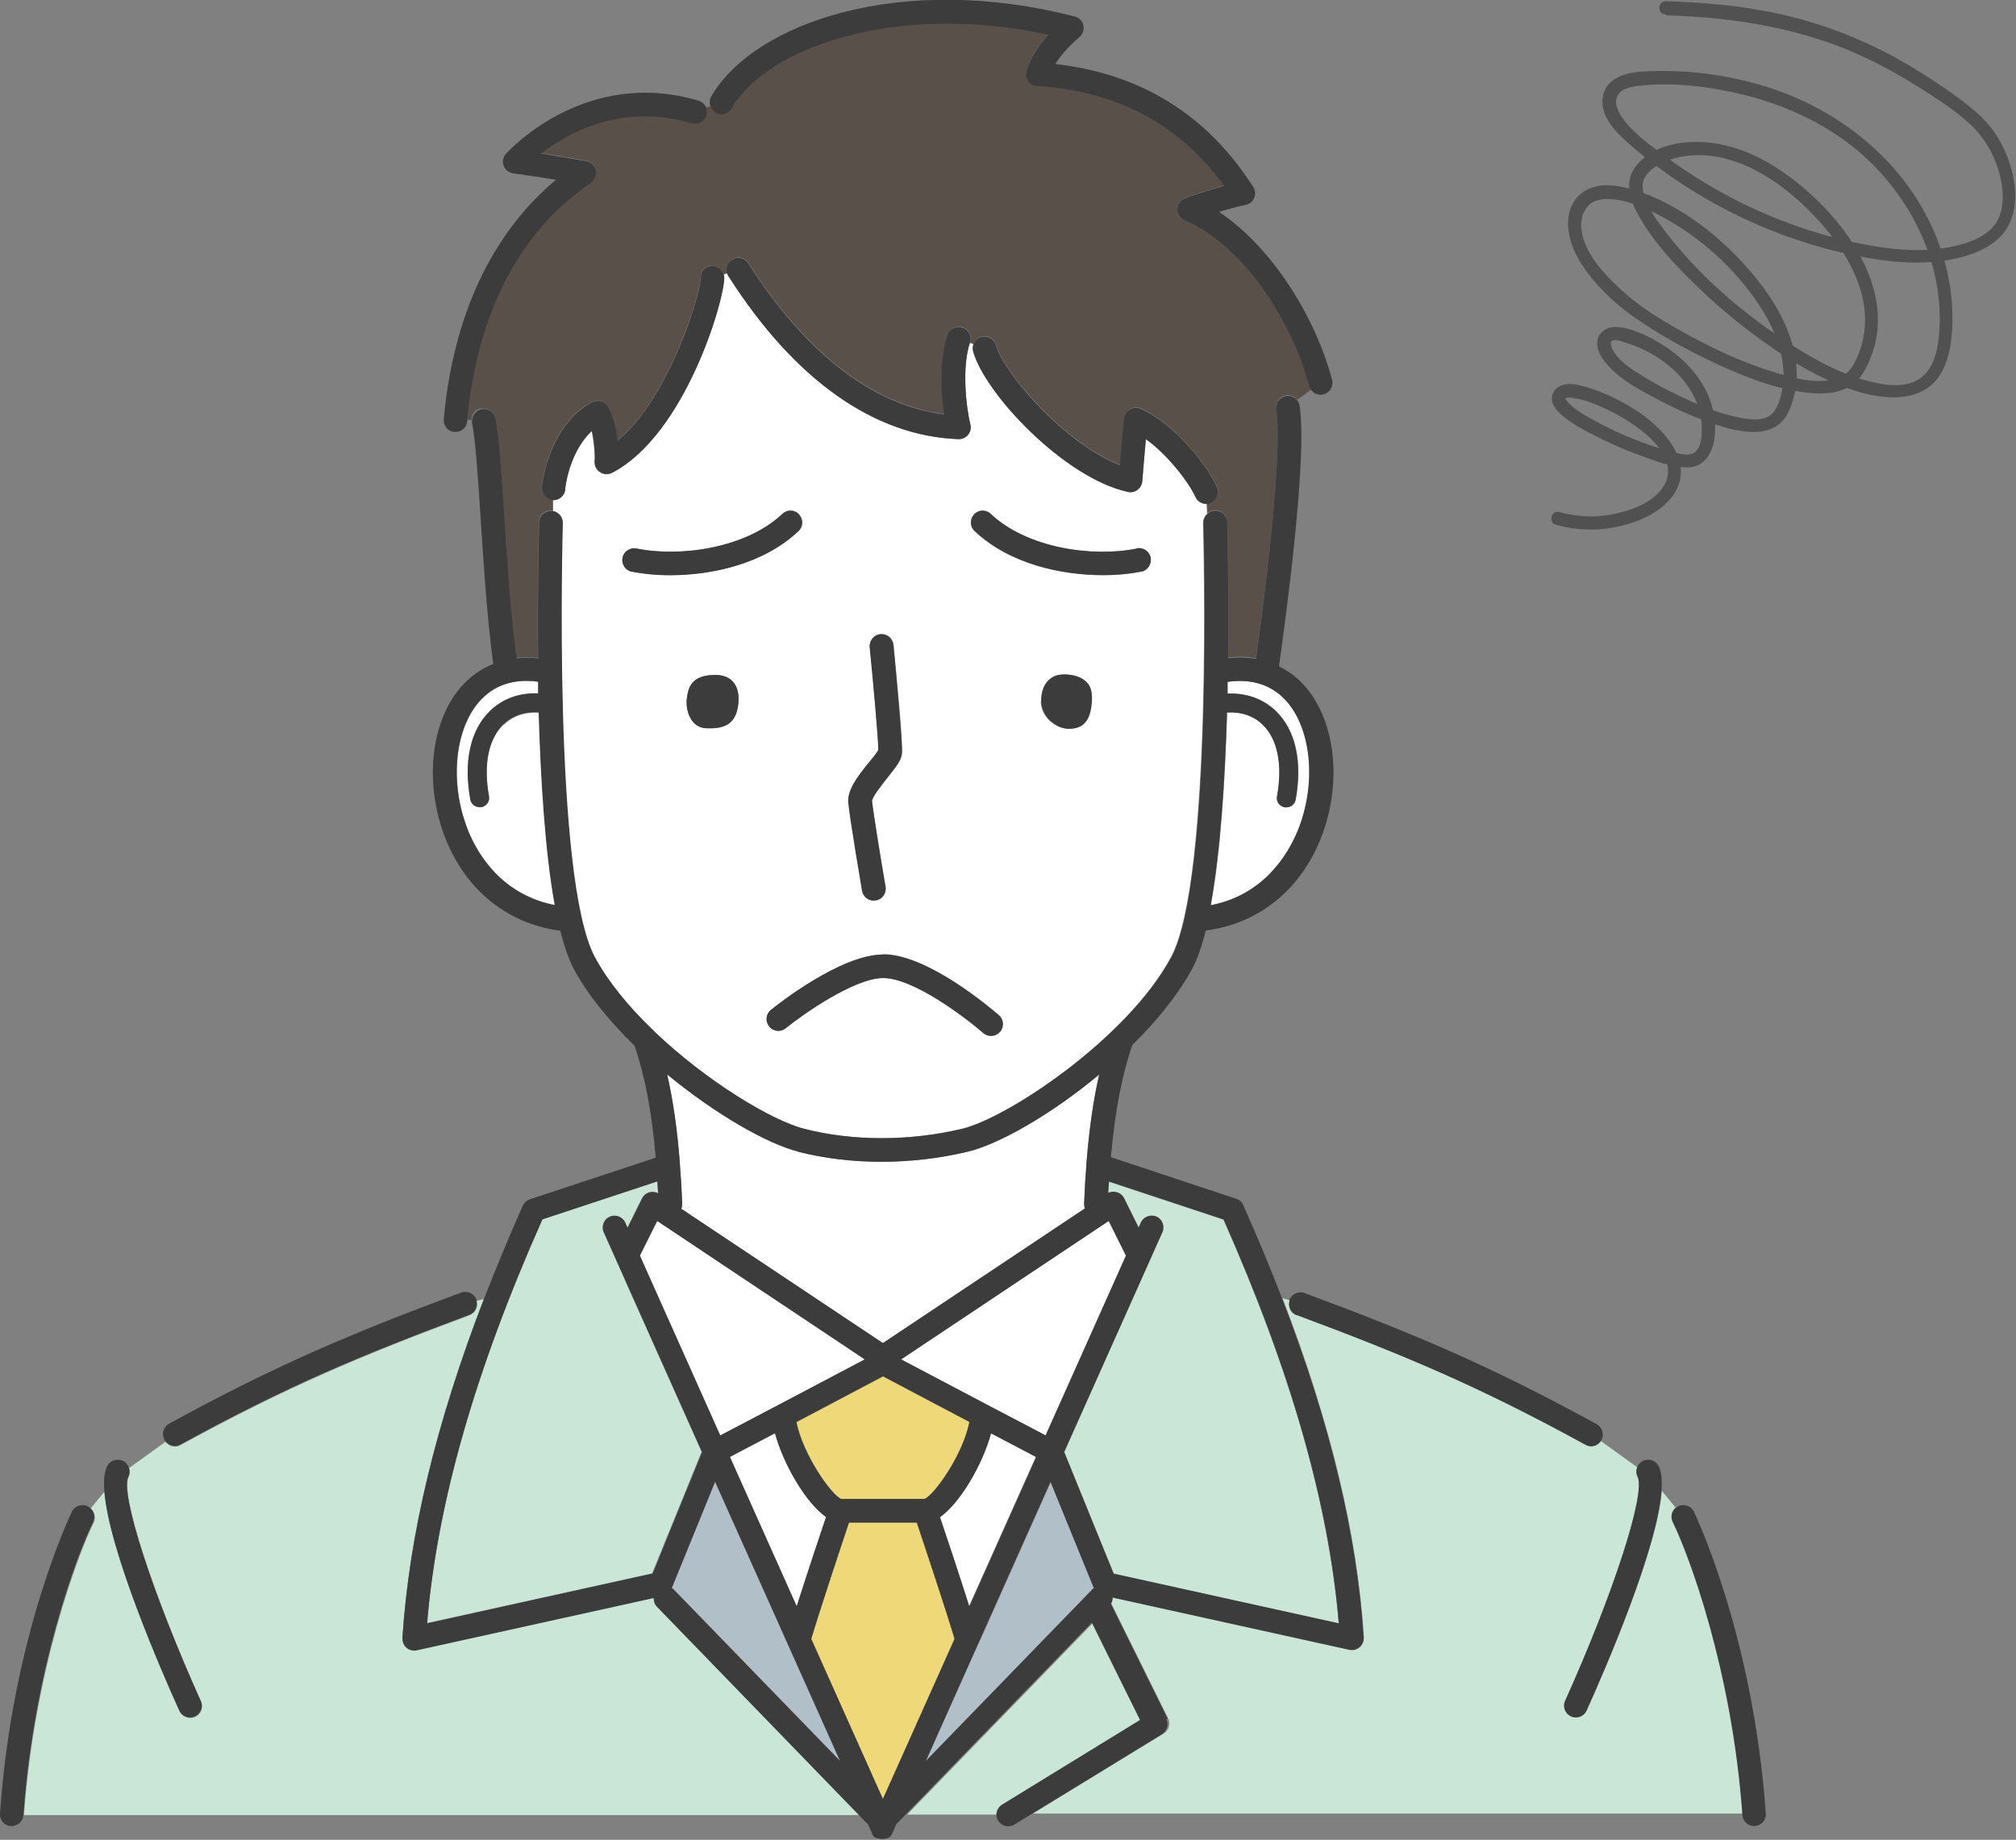 <?xml version="1.0" encoding="UTF-8"?><svg id="_レイヤー_2" xmlns="http://www.w3.org/2000/svg" viewBox="0 0 79.05 72.15"><rect x="0" y="0" width="79.05" height="72.15" fill="#808080" stroke="none"/><defs><style>.cls-1{fill:#3c3c3c;}.cls-2{fill:#efd878;}.cls-3{fill:#c9e6d7;}.cls-4{fill:#b0bfc8;}.cls-5{fill:#fff;}.cls-6{fill:#515151;}.cls-7{fill:#595049;}</style></defs><g id="_レイヤー_1-2"><path class="cls-3" d="M25.63,62.65l-9.29,2.05s-.07.01-.1.01c-.11,0-.22-.04-.3-.11-.11-.09-.17-.24-.16-.38.26-4.03,1.31-8.4,3.19-13.28l-.28.08c.06.23-.05.47-.28.56-4.24,1.58-7.15,2.8-11.33,5.09-.07.04-.15.06-.22.06-.15,0-.28-.07-.37-.19l-1.43,1.03c.04.11.04.24-.02.36-.33.65.95,4.59,2.84,8.79.11.23,0,.51-.23.61-.06.03-.13.04-.19.04-.18,0-.35-.1-.42-.27-.72-1.59-2.77-6.32-2.94-8.61l-.55.67c.16.13.22.36.12.56-.62,1.26-2.32,5.77-2.73,11.46h32.75l-7.92-8.17c-.09-.1-.13-.22-.13-.34Z"/><path class="cls-3" d="M65.71,59.13l-.55-.67c-.17,2.29-2.22,7.02-2.94,8.61-.08.17-.25.27-.42.27-.06,0-.13-.01-.19-.04-.23-.11-.34-.38-.23-.61,1.89-4.2,3.17-8.14,2.84-8.79-.06-.12-.06-.25-.02-.36l-1.43-1.03c-.09.12-.23.19-.37.19-.08,0-.15-.02-.22-.06-4.17-2.29-7.09-3.51-11.33-5.09-.23-.08-.35-.33-.28-.56l-.28-.08c1.88,4.88,2.93,9.25,3.19,13.28,0,.15-.05.29-.16.38-.08.07-.19.11-.3.11-.03,0-.07,0-.1-.01l-9.29-2.05c0,.09-.02.18-.06.25l2.23,4.51c.11.21.03.48-.17.6l-5.13,3.14h27.83c-.4-5.69-2.1-10.2-2.73-11.46-.1-.2-.04-.43.12-.56Z"/><path class="cls-3" d="M39.36,70.76l5.41-3.32-1.89-3.82-7.31,7.54h3.57c0-.16.08-.31.22-.39Z"/><path class="cls-3" d="M24.54,50.27l-.87-1.95c-.1-.23,0-.51.23-.61.23-.1.51,0,.61.23l.09.2.57-1.15c.06-.12.17-.21.3-.24.11-.03.23-.01.33.04,0-.16-.02-.32-.03-.47l-4.51,1.49c-2.64,5.96-4.12,11.15-4.52,15.84l8.83-1.95,1.94-4.77-2.98-6.67Z"/><path class="cls-3" d="M43.77,46.76c.13.03.24.12.3.24l.57,1.15.09-.2c.1-.23.38-.34.61-.23.23.1.34.38.23.61l-.49,1.1s0,0,0,0l-3.36,7.52,1.94,4.77,8.83,1.95c-.39-4.69-1.87-9.88-4.52-15.84l-4.5-1.49c0,.15-.02.3-.03.46.1-.05.21-.06.32-.03Z"/><path class="cls-5" d="M19.74,28.42c-.59.57-.79,1.57-.56,2.81.04.2-.1.39-.3.43-.02,0-.04,0-.07,0-.18,0-.33-.13-.36-.3-.27-1.49,0-2.72.77-3.47.49-.48,1.15-.71,1.89-.69,0-.16,0-.31,0-.46-.97-.14-1.77.14-2.34.81-.96,1.13-1.13,3.24-.41,5.02.39.95,1.33,2.53,3.41,2.94-.38-2.09-.56-4.92-.63-7.56-.56-.03-1.03.13-1.39.48Z"/><path class="cls-5" d="M50.9,32.56c.72-1.78.55-3.89-.41-5.02-.57-.67-1.38-.94-2.35-.8,0,.15,0,.31,0,.46.75-.03,1.41.2,1.9.69.77.75,1.04,1.98.77,3.47-.03.18-.19.3-.36.3-.02,0-.04,0-.07,0-.2-.04-.34-.23-.3-.43.22-1.24.02-2.23-.56-2.81-.36-.35-.84-.51-1.4-.48-.08,2.64-.25,5.47-.64,7.56,2.09-.41,3.04-1.99,3.42-2.94Z"/><path class="cls-5" d="M47.29,19.76c-.18,0-.35-.1-.42-.28-.23-.52-1.04-1.62-1.94-2.26-.04.47-.1,1.11-.14,1.66-.01.13-.08.25-.19.33-.11.08-.24.11-.37.08-2.47-.53-5.59-3.82-6.07-5.5-.03-.1-.02-.2.01-.29l-.14-.05c-.32.93-.16,2.45.02,3.2.03.14,0,.29-.09.4-.09.11-.22.17-.36.17,0,0-.01,0-.02,0-3.31-.12-6.43-2.34-9.01-6.39-.02-.04-.04-.07-.05-.11l-.15.05s.02.08.02.13c.02.83-1.52,6.16-4.4,7.65-.15.08-.33.07-.47-.03-.14-.09-.22-.25-.21-.42.02-.27-.03-.8-.11-1.19-.6.55-.96,1.52-1.05,2.3-.03.24-.23.41-.46.41,0,0,0,0-.01,0v.42c.21.04.37.24.37.47,0,.14-.41,13.93,1.26,17.03.52.96,1.32,1.92,2.22,2.8.04.03.08.06.11.11,2.05,1.95,4.62,3.5,5.89,3.82,1.91.48,4.1.48,6.17,0,1.8-.42,6.5-3.55,8.21-6.73,1.67-3.1,1.26-16.89,1.26-17.03,0-.14.06-.27.16-.36l-.02-.38s-.02,0-.03,0ZM34.08,29.9c.13-.16.31-.39.37-.49,0-.37-.19-2.55-.34-4.03-.03-.25.16-.48.42-.51.26-.03.48.16.51.42.11,1.17.38,3.92.33,4.27-.03.26-.22.49-.56.93-.19.24-.6.74-.61.92.03.4.39,2.57.53,3.37.04.25-.13.49-.38.53-.03,0-.05,0-.08,0-.22,0-.42-.16-.46-.39-.02-.12-.49-2.93-.54-3.47-.04-.49.39-1.03.81-1.56ZM24.77,22.42c-.25-.05-.41-.3-.36-.55.05-.25.3-.41.55-.36,1.71.35,4.29-.01,5.72-1.36.19-.18.48-.17.65.02.18.19.17.48-.02.65-1.38,1.31-3.42,1.73-5.04,1.73-.57,0-1.08-.05-1.5-.14ZM28.93,27.74c-.13.72-.63.84-1.23.82-.61-.02-.82-.7-.77-1.15.05-.45.17-.9,1.02-.94.85-.04,1.11.55.98,1.27ZM39.21,40.47c-.09.1-.22.16-.35.16-.11,0-.22-.04-.3-.11-.69-.6-2.73-2.16-3.93-2.16h0c-1.14,0-3.15,1.42-3.82,1.97-.2.16-.49.13-.65-.07-.16-.2-.13-.49.07-.65.28-.22,2.74-2.17,4.4-2.17h0c1.75,0,4.26,2.14,4.54,2.39.19.17.21.46.04.65ZM40.82,27.49c0-.65.34-.96.68-1.02.34-.07,1.3,0,1.3.81s-.21,1.3-.9,1.3c-.48,0-1.09-.44-1.09-1.09ZM44.75,22.42c-.42.08-.93.14-1.5.14-1.62,0-3.66-.43-5.04-1.73-.19-.18-.19-.47-.02-.65.18-.19.47-.19.65-.02,1.42,1.35,4.01,1.71,5.72,1.36.25-.05.5.11.55.36.05.25-.11.5-.36.55Z"/><path class="cls-5" d="M26.66,45.67c.04.48.07.99.09,1.53,0,.07-.01.14-.04.2l7.91,5.27,7.92-5.28c-.02-.06-.03-.12-.03-.19.02-.54.05-1.05.09-1.53,0-.01,0-.02,0-.03.1-1.35.27-2.49.5-3.5-1.88,1.57-3.94,2.74-5.18,3.03-1.11.26-2.24.39-3.36.39s-2.22-.13-3.25-.39c-1.25-.32-3.28-1.49-5.15-3.03.23,1.01.39,2.15.5,3.5,0,.01,0,.03,0,.04Z"/><path class="cls-5" d="M40.62,57.13l-1.77-.93c-.33,1.22-1.21,2.73-2,3.28.24.71.76,2.27,1.15,3.5l2.62-5.86Z"/><path class="cls-5" d="M32.39,59.49c-.79-.56-1.67-2.06-2-3.28l-1.77.93,2.62,5.86c.39-1.23.91-2.79,1.15-3.5Z"/><path class="cls-4" d="M30.9,64.49l-2.86-6.39-1.7,4.17s.05.04.08.06l6.52,6.72-2.04-4.56s0,0,0,0Z"/><path class="cls-4" d="M38.35,64.49s0,0,0,0l-2.04,4.57,6.52-6.72s.05-.05.08-.06l-1.7-4.17-2.85,6.38Z"/><path class="cls-7" d="M18.87,16.03c.25-.05.5.11.55.36.15.75.24,2.21.35,3.91.12,1.81.25,3.84.48,5.5.27-.03.55-.03.84,0-.03-2.85.04-5.1.04-5.33,0-.26.21-.46.48-.45.02,0,.05,0,.07,0v-.42s-.02,0-.03,0c-.25-.03-.44-.26-.41-.51.14-1.24.8-2.75,1.99-3.33.2-.1.45-.04.58.15.22.32.34.87.4,1.36,2.05-1.69,3.27-5.83,3.26-6.38,0-.26.2-.47.45-.47.21,0,.39.14.45.33l.15-.05c-.06-.19.01-.41.19-.53.22-.14.5-.07.64.14,2.26,3.54,4.91,5.58,7.68,5.92-.13-.88-.2-2.16.13-3.11.08-.24.35-.37.59-.29.24.08.37.35.29.59,0,0,0,0,0,.01l.14.05c.05-.13.16-.24.31-.28.25-.07.5.07.57.32.33,1.14,2.76,3.91,4.86,4.7.08-.9.16-1.81.16-1.82.01-.15.1-.28.23-.36.13-.08.28-.09.42-.03,1.35.59,2.65,2.29,3,3.08.1.23,0,.51-.24.61-.05.02-.1.03-.16.04l.02.38c.08-.07.18-.11.29-.12.26,0,.47.19.48.45,0,.23.07,2.48.04,5.33.38-.04.75-.03,1.09.03.25-1.8,1.08-7.94.79-9.78-.04-.25.14-.49.39-.53.17-.03.34.05.44.18l.55-.41s-.06-.1-.08-.16c-.64-2.46-2.52-5.48-4.88-6.5-.17-.08-.29-.25-.28-.44,0-.19.13-.36.31-.42.03-.01.7-.25,1.52-.48-1.73-2.4-4.2-3.72-7.34-3.92-.13,0-.25-.07-.33-.17-.08-.1-.12-.24-.09-.36.01-.08.13-.66.87-1.48-5.92-1.27-11,.44-12.42,2.89-.13.22-.41.3-.63.17-.1-.06-.17-.15-.2-.24l-.18.06c.03.09.04.19,0,.29-.07.25-.33.39-.58.31-2.75-.82-4.87.38-5.91,1.18.86.13,1.73.29,1.78.3.19.03.33.18.37.36.04.18-.04.37-.19.48-2.79,1.88-4.47,5.1-4.87,9.32h.2c0-.22.15-.41.37-.45Z"/><polygon class="cls-5" points="44.15 49.24 43.48 47.88 35.34 53.31 38.73 55.1 38.73 55.1 41 56.29 44.15 49.24"/><polygon class="cls-5" points="33.91 53.31 25.77 47.88 25.09 49.24 28.24 56.29 30.59 55.06 33.91 53.31"/><path class="cls-2" d="M32.99,58.79h3.27c.38-.15,1.5-1.73,1.76-3.02l-3.39-1.79-3.39,1.79c.25,1.29,1.38,2.87,1.76,3.02Z"/><path class="cls-2" d="M35.95,59.71h-2.66c-.29.88-1.12,3.36-1.48,4.56l2.81,6.28,2.81-6.28c-.35-1.2-1.18-3.68-1.48-4.56Z"/><path class="cls-1" d="M6.85,56.71c.08,0,.15-.02.22-.06,4.17-2.29,7.09-3.51,11.33-5.09.23-.08.35-.33.28-.56,0-.01,0-.02,0-.04-.09-.24-.36-.36-.6-.27-4.28,1.59-7.23,2.83-11.45,5.14-.22.12-.31.4-.18.63,0,.02.02.03.03.05.09.12.23.19.37.19Z"/><path class="cls-1" d="M3.53,59.13s-.06-.04-.09-.06c-.23-.11-.51-.02-.62.21-.02.05-2.33,4.78-2.82,11.84-.02.26.17.48.43.49.01,0,.02,0,.03,0,.24,0,.44-.19.46-.43,0-.01,0-.02,0-.03.41-5.69,2.1-10.2,2.73-11.46.1-.2.04-.43-.12-.56Z"/><path class="cls-1" d="M7.45,67.35c.06,0,.13-.01.19-.04.23-.11.34-.38.23-.61-1.89-4.2-3.17-8.14-2.84-8.79.06-.12.06-.25.02-.36-.04-.11-.12-.21-.23-.26-.23-.11-.51-.02-.62.21-.11.22-.14.56-.11.97.17,2.3,2.22,7.02,2.94,8.61.08.17.25.27.42.27Z"/><path class="cls-1" d="M50.84,51.57c4.24,1.58,7.15,2.8,11.33,5.09.07.04.15.06.22.06.15,0,.28-.07.37-.19.01-.02.02-.03.03-.05.12-.22.04-.51-.18-.63-4.22-2.31-7.17-3.55-11.45-5.14-.24-.09-.51.03-.6.27,0,.01,0,.02,0,.04-.06.23.05.47.28.56Z"/><path class="cls-1" d="M66.42,59.28c-.11-.23-.39-.32-.62-.21-.03.02-.06.04-.09.06-.16.13-.22.36-.12.56.62,1.26,2.32,5.77,2.73,11.46,0,.01,0,.02,0,.03.02.24.22.43.46.43.01,0,.02,0,.03,0,.26-.02.45-.24.43-.49-.5-7.06-2.8-11.79-2.82-11.84Z"/><path class="cls-1" d="M64.21,57.91c.33.65-.95,4.59-2.84,8.79-.11.23,0,.51.23.61.06.03.13.04.19.04.18,0,.35-.1.42-.27.72-1.59,2.77-6.32,2.94-8.61.03-.41,0-.75-.11-.97-.11-.23-.39-.32-.62-.21-.11.06-.19.15-.23.26-.04.11-.04.24.02.36Z"/><path class="cls-1" d="M45.79,67.41l-2.23-4.51c.05-.08.07-.17.06-.25l9.29,2.05s.07.01.1.01c.11,0,.22-.04.3-.11.11-.09.17-.24.16-.38-.26-4.03-1.31-8.4-3.19-13.28-.46-1.2-.97-2.42-1.53-3.68-.05-.12-.15-.21-.28-.25l-4.91-1.63c.16-1.8.43-3.21.84-4.4.96-.94,1.79-1.97,2.35-2.99.2-.38.38-.89.53-1.5,2.04-.26,3.67-1.55,4.49-3.56.86-2.11.63-4.57-.56-5.97-.3-.36-.66-.63-1.06-.83.23-1.61,1.13-8.16.81-10.21-.01-.08-.04-.15-.09-.21-.1-.13-.27-.21-.44-.18-.25.04-.43.28-.39.53.28,1.84-.54,7.98-.79,9.78-.35-.06-.71-.07-1.09-.03.03-2.85-.04-5.1-.04-5.33,0-.26-.22-.46-.48-.45-.11,0-.21.05-.29.12-.1.09-.16.22-.16.36,0,.14.41,13.93-1.26,17.03-1.72,3.18-6.42,6.31-8.21,6.73-2.07.49-4.26.49-6.17,0-1.28-.32-3.85-1.87-5.89-3.82-.03-.04-.07-.08-.11-.11-.91-.88-1.7-1.84-2.22-2.8-1.67-3.1-1.26-16.89-1.26-17.03,0-.23-.16-.43-.38-.47-.02,0-.05,0-.07,0-.27,0-.47.19-.48.45,0,.23-.07,2.48-.04,5.33-.29-.03-.57-.03-.84,0-.23-1.66-.36-3.69-.48-5.5-.11-1.7-.2-3.16-.35-3.91-.05-.25-.29-.41-.55-.36-.22.04-.37.24-.37.45,0,.03,0,.06,0,.09.14.69.23,2.12.34,3.79.12,1.86.26,3.95.49,5.66-.49.19-.93.51-1.29.93-1.19,1.4-1.42,3.85-.56,5.97.82,2.01,2.44,3.29,4.48,3.56.15.61.33,1.12.53,1.5.55,1.02,1.4,2.05,2.38,3.01.41,1.19.68,2.59.83,4.39l-4.93,1.63c-.12.04-.22.13-.28.25-.56,1.26-1.07,2.49-1.53,3.68-1.88,4.88-2.93,9.25-3.19,13.28,0,.15.05.29.16.38.08.07.19.11.3.11.03,0,.07,0,.1-.01l9.29-2.05c0,.12.04.25.13.34l7.92,8.17.31.32s.03.02.04.03l.16.36s0,0,0,.01c.01.03.03.06.05.09,0,0,0,0,0,.01,0,0,0,0,0,0,.03.03.05.05.09.07,0,0,0,0,0,0,0,0,.01,0,.02,0,.01,0,.03.02.04.02.01,0,.02,0,.04.01,0,0,.01,0,.02,0,0,0,.01,0,.01,0,.04.01.08.02.12.02,0,0,0,0,0,0,0,0,0,0,0,0,.04,0,.08,0,.12-.02,0,0,.01,0,.02,0,0,0,.01,0,.02,0,.01,0,.03,0,.04-.01.01,0,.03-.02.04-.02,0,0,.01,0,.02,0,0,0,0,0,0,0,.03-.02.06-.05.09-.07,0,0,0,0,0,0,0,0,0,0,0-.01.02-.03.04-.06.06-.09,0,0,0,0,0-.01l.16-.36s.03-.02.04-.04l.31-.32,7.31-7.54,1.89,3.82-5.41,3.32c-.14.09-.22.24-.22.39,0,.08.02.17.07.24.09.14.24.22.4.22.08,0,.17-.02.24-.07l.65-.4,5.13-3.14c.2-.13.28-.39.17-.6ZM48.11,27.94c.56-.03,1.04.13,1.4.48.59.57.79,1.57.56,2.81-.04.2.1.39.3.43.02,0,.04,0,.07,0,.18,0,.33-.13.36-.3.27-1.49,0-2.72-.77-3.47-.5-.48-1.16-.72-1.9-.69,0-.15,0-.31,0-.46.97-.14,1.78.13,2.35.8.96,1.13,1.13,3.24.41,5.02-.39.95-1.34,2.54-3.42,2.94.38-2.09.56-4.92.64-7.56ZM18.35,32.56c-.72-1.78-.55-3.89.41-5.02.57-.67,1.37-.94,2.34-.81,0,.15,0,.31,0,.46-.74-.03-1.4.21-1.89.69-.77.75-1.04,1.98-.77,3.47.03.18.19.3.36.3.02,0,.04,0,.07,0,.2-.04.34-.23.3-.43-.22-1.24-.02-2.23.56-2.81.36-.35.83-.51,1.39-.48.08,2.64.25,5.47.63,7.56-2.08-.41-3.03-1.99-3.41-2.94ZM43.48,46.33l4.5,1.49c2.64,5.96,4.12,11.15,4.52,15.84l-8.83-1.95-1.94-4.77,3.36-7.52s0,0,0,0l.49-1.1c.1-.23,0-.51-.23-.61-.23-.1-.51,0-.61.23l-.09.2-.57-1.15c-.06-.12-.17-.21-.3-.24-.11-.03-.22-.02-.32.03,0-.16.02-.31.03-.46ZM30.39,56.21c.33,1.22,1.21,2.73,2,3.28-.24.71-.76,2.27-1.15,3.5l-2.62-5.86,1.77-.93ZM28.24,56.29l-3.15-7.05.68-1.36,8.14,5.43-3.32,1.75-2.34,1.23ZM31.23,55.76l3.39-1.79,3.39,1.79c-.25,1.29-1.38,2.87-1.76,3.02h-3.27c-.38-.15-1.5-1.73-1.76-3.02ZM38.86,56.21l1.77.93-2.62,5.86c-.39-1.23-.91-2.79-1.15-3.5.79-.56,1.67-2.06,2-3.28ZM38.73,55.1s0,0,0,0l-3.4-1.79,8.14-5.43.68,1.36-3.15,7.05-2.27-1.19ZM31.31,45.17c1.02.26,2.12.39,3.25.39s2.26-.13,3.36-.39c1.25-.29,3.3-1.47,5.18-3.03-.23,1.01-.39,2.15-.5,3.5,0,.01,0,.02,0,.03-.04.48-.07.99-.09,1.53,0,.07,0,.13.03.19l-7.92,5.28-7.91-5.27c.03-.06.04-.13.04-.2-.02-.54-.05-1.05-.09-1.53,0-.01,0-.03,0-.04-.1-1.35-.27-2.49-.5-3.5,1.87,1.54,3.9,2.72,5.15,3.03ZM25.58,61.71l-8.83,1.95c.39-4.69,1.87-9.88,4.52-15.84l4.51-1.49c0,.15.02.31.03.47-.1-.05-.22-.07-.33-.04-.13.03-.24.12-.3.24l-.57,1.15-.09-.2c-.1-.23-.38-.34-.61-.23-.23.1-.34.38-.23.61l.87,1.95,2.98,6.67-1.94,4.77ZM26.42,62.34s-.05-.05-.08-.06l1.7-4.17,2.86,6.39s0,0,0,0l2.04,4.56-6.52-6.72ZM34.62,70.55l-2.81-6.28c.36-1.2,1.18-3.68,1.48-4.56h2.66c.29.88,1.12,3.36,1.48,4.56l-2.81,6.28ZM42.82,62.34l-6.52,6.72,2.04-4.57s0,0,0,0l2.85-6.38,1.7,4.17s-.05.04-.08.06Z"/><path class="cls-1" d="M34.26,35.31s.05,0,.08,0c.25-.04.42-.28.38-.53-.14-.8-.49-2.97-.53-3.37.02-.18.42-.68.61-.92.35-.44.53-.67.56-.93.04-.35-.22-3.1-.33-4.27-.03-.25-.25-.44-.51-.42-.25.02-.44.25-.42.51.15,1.48.34,3.67.34,4.03-.05.1-.24.34-.37.49-.42.52-.85,1.07-.81,1.56.04.54.52,3.35.54,3.47.04.23.23.39.46.39Z"/><path class="cls-1" d="M37.58,17.22s.01,0,.02,0c.14,0,.27-.06.36-.17.09-.11.13-.26.09-.4-.18-.74-.33-2.27-.02-3.2,0,0,0,0,0-.01.08-.24-.04-.51-.29-.59-.24-.08-.51.04-.59.29-.33.95-.26,2.23-.13,3.11-2.78-.34-5.42-2.38-7.68-5.92-.14-.22-.42-.28-.64-.14-.18.11-.25.33-.19.53.01.04.03.08.05.11,2.59,4.06,5.71,6.27,9.01,6.39Z"/><path class="cls-1" d="M38.16,13.79c.48,1.68,3.6,4.97,6.07,5.5.13.03.27,0,.37-.08.11-.08.17-.2.19-.33.04-.55.1-1.18.14-1.66.89.64,1.71,1.74,1.94,2.26.08.17.25.28.42.28,0,0,.02,0,.03,0,.05,0,.11-.01.16-.04.23-.1.34-.38.24-.61-.34-.79-1.64-2.49-3-3.08-.14-.06-.29-.05-.42.03-.13.08-.21.21-.23.36,0,.01-.09.92-.16,1.82-2.1-.79-4.53-3.56-4.86-4.7-.07-.25-.33-.39-.57-.32-.15.04-.26.15-.31.28-.03.09-.04.19-.01.29Z"/><path class="cls-1" d="M22.16,19.2c.09-.79.44-1.75,1.05-2.3.09.39.14.92.11,1.19-.01.17.07.33.21.42.14.09.32.1.47.03,2.88-1.49,4.42-6.82,4.4-7.65,0-.04-.01-.09-.02-.13-.06-.19-.24-.33-.45-.33-.26,0-.46.22-.45.47.01.56-1.21,4.69-3.26,6.38-.06-.49-.18-1.04-.4-1.36-.13-.19-.38-.25-.58-.15-1.18.58-1.85,2.09-1.99,3.33-.03.25.16.48.41.51.01,0,.03,0,.04,0,0,0,0,0,.01,0,.23,0,.43-.18.46-.41Z"/><path class="cls-1" d="M28.06,4.42c.22.13.5.05.63-.17,1.42-2.44,6.5-4.16,12.42-2.89-.74.83-.86,1.41-.87,1.48-.02.13.01.26.09.36.08.1.2.17.33.17,3.14.2,5.6,1.51,7.34,3.92-.82.23-1.49.46-1.52.48-.18.06-.3.23-.31.42,0,.19.1.36.28.44,2.36,1.02,4.24,4.04,4.88,6.5.02.06.04.11.08.16.09.12.22.19.37.19.04,0,.08,0,.12-.02.25-.06.4-.32.33-.57-.61-2.33-2.27-5.14-4.43-6.58.32-.1.69-.2,1.06-.28.15-.03.27-.14.32-.28.06-.14.04-.3-.04-.42-1.8-2.82-4.4-4.44-7.76-4.82.17-.27.46-.64.95-1.06.13-.11.19-.29.15-.46-.04-.17-.17-.3-.33-.34-6.77-1.75-12.57.22-14.26,3.13-.07.12-.08.26-.03.39.04.1.1.19.2.24Z"/><path class="cls-1" d="M23.17,7.16c.16-.11.23-.3.19-.48-.04-.18-.19-.33-.37-.36-.05,0-.93-.17-1.78-.3,1.04-.8,3.16-2,5.91-1.18.25.07.5-.07.58-.31.03-.1.02-.2,0-.29-.05-.13-.16-.24-.3-.29-4.44-1.32-7.43,1.94-7.56,2.08-.12.13-.15.31-.09.47.06.16.21.28.38.3.47.06,1.12.16,1.67.25-2.51,2.1-4.03,5.32-4.4,9.39-.02.25.16.48.42.5.01,0,.03,0,.04,0,.24,0,.44-.18.46-.42,0-.01,0-.03,0-.04.39-4.22,2.07-7.44,4.87-9.32Z"/><path class="cls-1" d="M31.33,20.17c-.18-.19-.47-.19-.65-.02-1.42,1.35-4.01,1.71-5.72,1.36-.25-.05-.5.11-.55.36-.05.25.11.5.36.55.42.08.93.14,1.5.14,1.62,0,3.66-.43,5.04-1.73.19-.18.19-.47.02-.65Z"/><path class="cls-1" d="M44.57,21.51c-1.71.35-4.29-.01-5.72-1.36-.19-.18-.48-.17-.65.02-.18.19-.17.48.02.65,1.38,1.31,3.42,1.73,5.04,1.73.57,0,1.08-.05,1.5-.14.25-.05.41-.3.36-.55-.05-.25-.3-.41-.55-.36Z"/><path class="cls-1" d="M34.63,37.43h0c-1.66,0-4.13,1.95-4.4,2.17-.2.16-.23.45-.07.65.16.2.45.23.65.07.68-.55,2.69-1.96,3.82-1.97h0c1.19,0,3.24,1.56,3.93,2.16.09.08.2.11.3.11.13,0,.26-.05.35-.16.17-.19.15-.49-.04-.65-.28-.24-2.78-2.39-4.54-2.39Z"/><path class="cls-1" d="M27.95,26.47c-.85.04-.96.49-1.02.94-.05.45.15,1.13.77,1.15.61.02,1.11-.1,1.23-.82.13-.72-.14-1.32-.98-1.27Z"/><path class="cls-1" d="M42.81,27.28c0-.81-.96-.88-1.3-.81-.34.07-.68.38-.68,1.02s.61,1.09,1.09,1.09c.69,0,.9-.49.9-1.3Z"/><path class="cls-6" d="M65.35.6c2.74.09,5.44.52,7.92,1.72.68.33,1.34.7,1.97,1.1.69.44,1.41.89,2.01,1.45.52.48.91,1.12,1.11,1.8.2.66.3,1.54-.14,2.14-.45.6-1.35.82-2.05.93-.8.12-1.63.07-2.44-.05-1.49-.22-2.95-.65-4.34-1.23-1.42-.59-2.76-1.36-4-2.26-.58-.43-1.23-.88-1.68-1.45-.19-.24-.41-.59-.32-.9.1-.35.5-.44.81-.48,1.43-.17,2.99.04,4.38.4,1.47.39,2.88,1.04,4.07,1.98,2.17,1.73,3.6,4.48,3.39,7.29-.05.66-.2,1.46-.81,1.84-.61.37-1.42.21-2.07.04-.99-.27-1.92-.77-2.79-1.32-1.87-1.18-3.65-2.68-5-4.43-.39-.5-.91-1.18-.96-1.82-.06-.69.93-1.09,1.49-1.2,2.28-.44,4.55,1.37,5.87,3.04.68.87,1.26,1.93,1.35,3.05.04.55-.03,1.1-.23,1.61-.15.38-.33.76-.72.93-.81.36-1.89.04-2.69-.21-1.15-.36-2.25-.87-3.31-1.45-.85-.47-1.72-.97-2.45-1.62-.71-.63-1.59-1.51-1.71-2.5-.05-.36.06-.77.35-1.01.13-.1.35-.17.54-.18.62-.04,1.27.2,1.82.46,1.6.75,3.06,1.99,4.08,3.43.49.69.89,1.45,1.06,2.28.07.36.1.75.05,1.12-.05.35-.15.82-.39,1.09-.28.34-.87.27-1.24.2-.65-.12-1.28-.35-1.89-.62-.67-.29-1.32-.62-1.94-1-.44-.27-1.02-.62-1.24-1.11-.05-.11-.06-.17-.04-.25,0-.02.02-.05.12-.07.11-.02.32.05.46.1.32.1.63.23.93.39,1.09.59,2.04,1.65,2.05,2.96,0,.27-.01.62-.18.85-.22.3-.64.16-.94.09-.54-.13-1.06-.32-1.57-.52-.53-.21-1.06-.46-1.56-.74-.35-.19-.75-.41-1.02-.72-.02-.03-.08-.11-.07-.1-.03-.04,0-.05-.01-.03-.06.08.03,0,0,0,.11-.05.27-.02.39,0,.54.09,1.06.34,1.55.59.91.48,2.7,1.69,1.88,2.91-.38.56-1.12.85-1.75,1-.76.19-1.55.17-2.3-.04-.32-.09-.46.41-.14.5.82.23,1.69.25,2.52.05.74-.17,1.54-.52,2.02-1.13,1.04-1.35-.4-2.8-1.51-3.48-.55-.34-1.15-.63-1.76-.82-.39-.12-1.01-.28-1.31.1-.58.73,1.08,1.53,1.52,1.76.58.3,1.18.57,1.8.79.57.21,1.24.48,1.86.48.8,0,1.08-.75,1.1-1.43.02-.69-.19-1.37-.56-1.94-.38-.59-.91-1.07-1.5-1.44-.51-.32-1.21-.67-1.82-.7-.3-.01-.61.14-.71.45-.12.39.14.79.39,1.06.51.57,1.22.95,1.89,1.3.71.38,1.45.72,2.22.98.96.33,2.43.7,2.97-.46.85-1.85-.13-3.86-1.32-5.3-1.21-1.48-2.91-2.85-4.76-3.41-.6-.18-1.35-.3-1.91.05-.9.57-.74,1.76-.3,2.57.51.93,1.34,1.74,2.2,2.35,1.09.77,2.28,1.41,3.49,1.96,1.12.5,2.34.97,3.58,1.05.45.03.93-.01,1.34-.22.46-.23.69-.67.88-1.12,1.04-2.51-.76-5.15-2.62-6.72-.96-.81-2.06-1.48-3.3-1.71-1.08-.2-2.45-.09-3.22.81-.52.62-.3,1.32.05,1.97.52.94,1.26,1.77,2.02,2.52.93.93,1.94,1.78,3.02,2.54,1,.71,2.08,1.35,3.24,1.76,1.32.47,3.08.65,3.73-.89.29-.69.33-1.49.3-2.23-.03-.78-.18-1.56-.43-2.31-1.05-3.13-3.67-5.39-6.77-6.39-1.6-.51-3.33-.73-5-.62-.67.04-1.43.29-1.51,1.06-.08.78.62,1.41,1.15,1.87,2.59,2.21,5.77,3.74,9.12,4.35.89.16,1.8.26,2.7.18.82-.07,1.71-.27,2.38-.77,1.32-.99.85-3.04.07-4.23-.48-.72-1.16-1.21-1.85-1.7-.74-.52-1.51-1-2.31-1.43-1.39-.73-2.87-1.28-4.4-1.61-1.44-.31-2.91-.44-4.38-.48-.34-.01-.34.51,0,.52h0Z"/></g></svg>